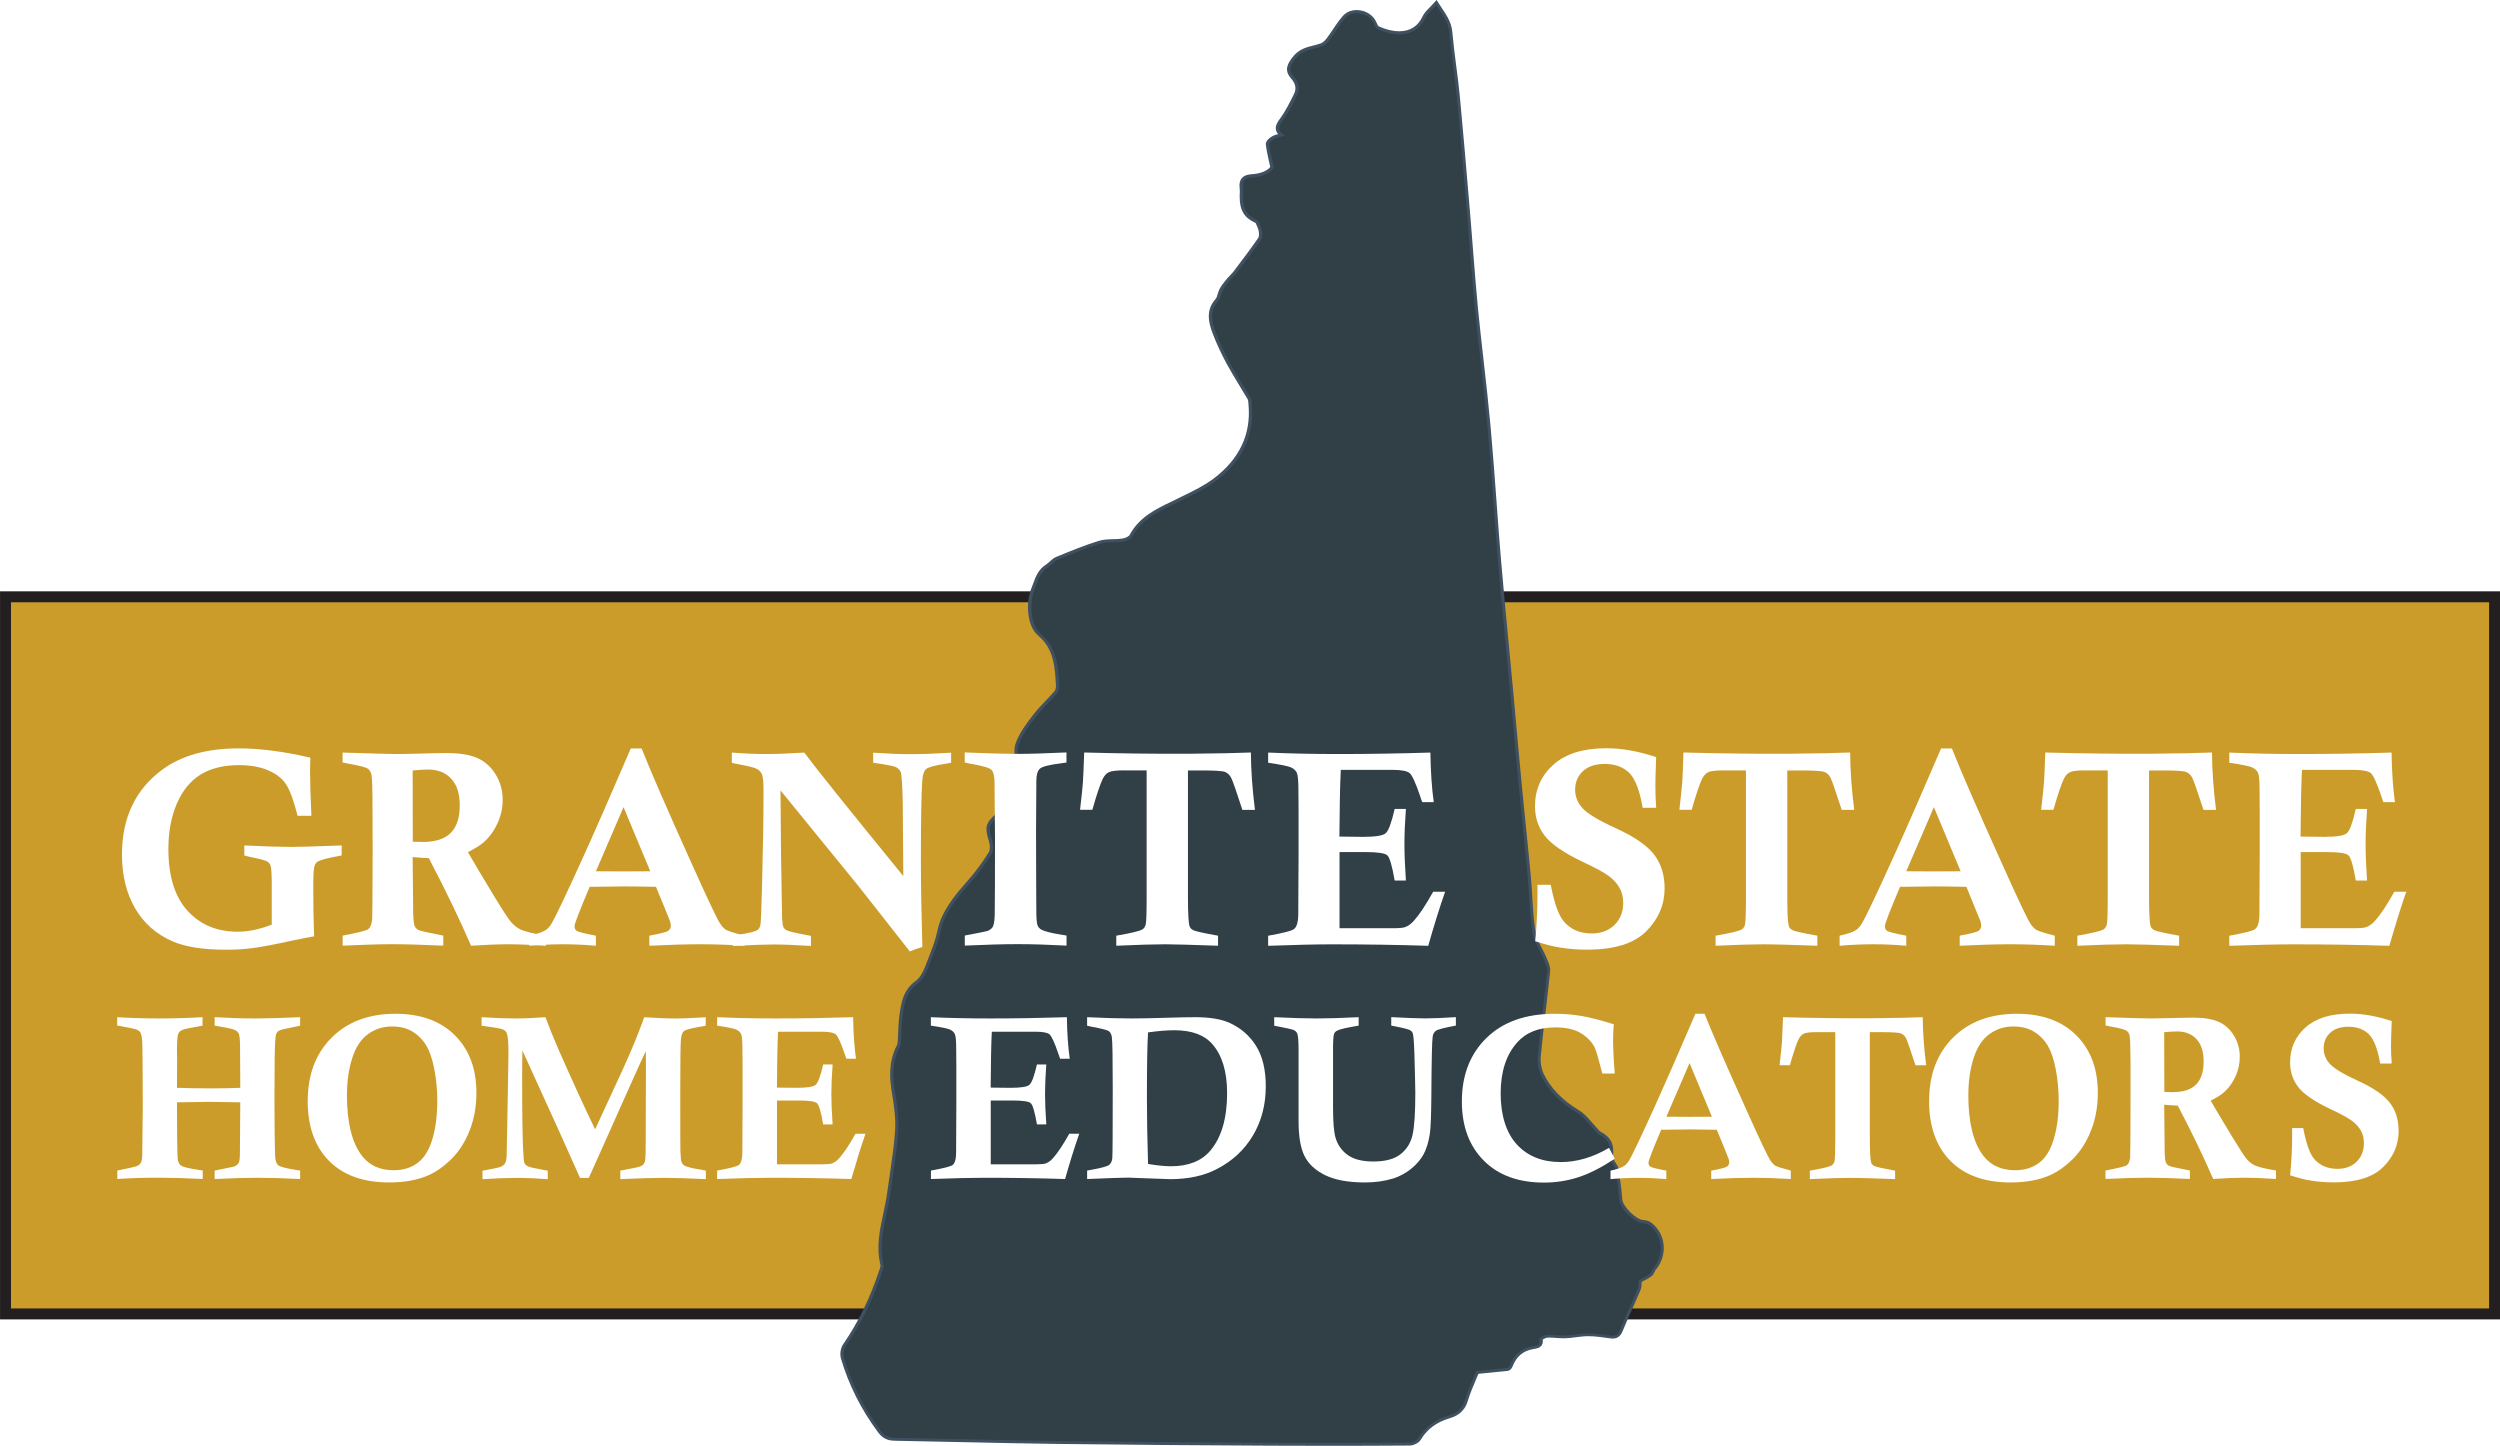 <?xml version="1.0" encoding="UTF-8"?> <svg xmlns="http://www.w3.org/2000/svg" xmlns:xlink="http://www.w3.org/1999/xlink" id="Layer_2" viewBox="0 0 358.24 207.19"><defs><style>.cls-1{fill:#cc9c2b;stroke:#231f20;stroke-miterlimit:10;stroke-width:1.57px;}.cls-2{fill:#313f47;}.cls-2,.cls-3,.cls-4{stroke-width:0px;}.cls-5{filter:url(#drop-shadow-1);}.cls-3{fill:#3f5061;}.cls-4{fill:#fff;}</style><filter id="drop-shadow-1" filterUnits="userSpaceOnUse"><feOffset dx="1.58" dy="1.58"></feOffset><feGaussianBlur result="blur" stdDeviation="1.13"></feGaussianBlur><feFlood flood-color="#231f20" flood-opacity=".75"></feFlood><feComposite in2="blur" operator="in"></feComposite><feComposite in="SourceGraphic"></feComposite></filter></defs><rect class="cls-1" x=".79" y="85.52" width="356.67" height="102.76"></rect><g id="_94LDZc"><path class="cls-2" d="M190.19,206.96c-2.73,0-5.47,0-8.2-.02-9.77-.05-20.16-.12-30.36-.25-4.6-.06-9.21-.16-13.81-.26-3.22-.07-6.44-.14-9.67-.2-.94-.02-1.58-.34-2.13-1.08-2.44-3.29-4.23-6.84-5.31-10.56-.16-.56-.04-1.36.28-1.82,2.2-3.19,3.91-6.71,5.24-10.75.1-.31.19-.58.15-.75-.62-2.54-.1-4.99.42-7.36.21-.97.42-1.97.56-2.96.12-.9.25-1.8.39-2.7.3-2.02.61-4.1.75-6.16.12-1.85-.17-3.8-.45-5.48-.34-2.03-.52-4.42.69-6.72.12-.22.13-.53.15-.83v-.2c.04-.39.05-.78.07-1.17.03-.69.05-1.4.15-2.09.25-1.78.5-3.57,2.22-4.81.78-.56,1.27-1.64,1.48-2.23.16-.44.33-.87.5-1.3.48-1.21.97-2.46,1.25-3.79.56-2.71,2.29-4.83,4.32-7.12,1.07-1.21,2.09-2.58,3.02-4.08.26-.41.22-1.2.06-1.73-.63-2.01-.52-2.43,1.03-3.81.52-.46,1.02-.98,1.5-1.48.35-.36.7-.73,1.07-1.08,1.23-1.18,1.11-2.47.53-4.17-.49-1.44-.6-2.58-.3-3.39.53-1.47,1.53-2.78,2.5-4.04.54-.71,1.17-1.36,1.78-2,.42-.44.84-.88,1.24-1.34.17-.2.29-.59.27-.92-.13-2.65-.26-5.4-2.62-7.37-1.61-1.34-1.63-4.77-.94-6.45.09-.23.18-.46.26-.69.37-1,.74-2.04,1.8-2.7.19-.12.36-.28.54-.44.26-.24.53-.48.86-.62l.26-.11c1.89-.78,3.84-1.58,5.82-2.18.64-.19,1.32-.21,1.99-.23.46-.01.93-.02,1.37-.09.44-.07,1.02-.33,1.18-.63,1.34-2.49,3.68-3.61,5.95-4.7l1.61-.79c1.51-.74,3.08-1.5,4.41-2.5,3.76-2.83,5.48-6.45,5.1-10.74l-.02-.23c-.01-.25-.03-.51-.13-.69-.4-.69-.82-1.37-1.23-2.06-.59-.97-1.2-1.97-1.75-2.98-.8-1.48-1.48-2.95-2.02-4.36-.55-1.46-1.03-3.15.39-4.71.17-.19.25-.48.34-.79.07-.24.14-.49.26-.71.25-.47.59-.89.92-1.29.18-.22.35-.4.53-.58.2-.21.4-.42.58-.65l.24-.32c1.09-1.44,2.21-2.93,3.26-4.43.14-.2.18-.62.1-1.13-.04-.28-.17-.56-.31-.89-.06-.13-.12-.27-.18-.42-1.6-.68-2.22-1.68-2.23-3.56,0-.14,0-.28,0-.42.01-.29.02-.57-.02-.84-.08-.56,0-.98.24-1.27.25-.31.67-.47,1.31-.5,1.3-.08,2.36-.53,2.85-1.2-.07-.34-.15-.67-.22-.97-.19-.85-.36-1.59-.44-2.34-.05-.47.75-.94.97-1.04.22-.1.45-.15.69-.21.12-.03.24-.06.36-.09-.33-.24-.51-.49-.57-.77-.11-.5.21-.98.57-1.47.81-1.1,1.45-2.41,2.01-3.55.41-.84.26-1.64-.46-2.45-.93-1.05-.49-1.82.23-2.78.79-1.06,1.83-1.32,2.84-1.58.38-.09.76-.19,1.13-.33.3-.11.62-.4.92-.79.31-.41.59-.83.88-1.26.43-.64.88-1.31,1.39-1.9.44-.5,1.09-.78,1.83-.78,1.14,0,2.22.67,2.63,1.63.08.19.25.59.43.68.73.33,1.84.73,3.03.73,1.66,0,2.85-.76,3.54-2.26.21-.46.58-.83.98-1.23.19-.19.39-.4.6-.63l.2-.23.16.25c.15.24.31.47.46.69.69,1.02,1.34,1.99,1.45,3.31.14,1.6.35,3.23.56,4.8.19,1.42.38,2.89.51,4.34.47,4.92.89,9.92,1.3,14.76l.26,3.07c.13,1.58.26,3.17.38,4.76.21,2.63.42,5.36.68,8.03.25,2.5.53,4.99.81,7.49.34,3.03.7,6.17.98,9.26.32,3.57.59,7.2.85,10.71.21,2.9.43,5.79.67,8.69.35,4.14.75,8.27,1.14,12.4.21,2.15.41,4.3.61,6.45.16,1.72.31,3.45.47,5.17.23,2.58.46,5.17.71,7.75.19,1.96.39,3.91.58,5.87.24,2.38.49,4.76.71,7.14.09,1.02.16,2.04.22,3.07.1,1.71.21,3.47.47,5.18.13.86.55,1.66.98,2.51.23.44.46.88.64,1.33l.1.24c.2.47.44,1.01.38,1.51-.19,1.86-.41,3.72-.62,5.58-.26,2.22-.52,4.44-.73,6.67-.08.87.08,1.83.43,2.56,1.02,2.12,2.71,3.87,5.18,5.37.71.43,1.27,1.08,1.81,1.71.25.29.49.57.75.83.05.06.11.12.16.18.11.12.21.24.32.3,1.45.77,1.91,1.72,1.67,3.41-.02.16.11.4.22.61.04.08.09.16.13.24.05.1.12.2.18.3.13.19.27.38.3.62.21,1.46.42,2.88.52,4.33.09,1.21,2.11,3.19,3.27,3.22.36,0,.77.16,1.05.38.92.74,1.49,1.79,1.61,2.96.12,1.22-.26,2.44-1.08,3.42-.07.09-.13.21-.19.34-.1.2-.2.42-.39.56-.35.26-.74.46-1.12.65-.12.06-.24.12-.36.18,0,.05,0,.1,0,.16,0,.32-.02.75-.18,1.14-.37.89-.76,1.77-1.16,2.64-.46,1.02-.93,2.07-1.35,3.12-.28.7-.64.98-1.24.98-.11,0-.22,0-.35-.03-1.08-.16-2.14-.31-3.17-.31-.61,0-1.22.08-1.81.15-.5.06-1,.12-1.5.14-.09,0-.17,0-.26,0-.33,0-.67-.02-1.01-.05-.33-.02-.65-.05-.97-.05-.11,0-.23,0-.34.01-.26.02-.71.26-.88.39.08.33.05.58-.07.78-.21.33-.62.39-.98.45l-.16.03c-1.49.26-2.49,1.11-3.06,2.61-.07.18-.27.47-.51.5-1.07.12-2.14.22-3.37.34l-.96.09c-.11.28-.24.58-.38.9-.41.96-.87,2.05-1.22,3.18-.36,1.18-1.11,1.88-2.43,2.28-1.93.58-3.32,1.61-4.24,3.15-.24.4-.91.76-1.42.76-3.93.02-7.87.04-11.8.04Z"></path><path class="cls-3" d="M205.8.75c.86,1.34,1.74,2.36,1.88,3.9.27,3.05.78,6.09,1.07,9.14.57,5.94,1.06,11.88,1.56,17.83.36,4.26.64,8.53,1.06,12.79.55,5.59,1.28,11.16,1.78,16.75.59,6.46.97,12.93,1.52,19.4.53,6.29,1.17,12.56,1.75,18.85.4,4.3.77,8.61,1.18,12.92.42,4.34.89,8.67,1.29,13.01.25,2.75.28,5.54.7,8.26.21,1.35,1.1,2.59,1.64,3.9.22.53.52,1.11.47,1.64-.42,4.09-.96,8.16-1.35,12.25-.08.88.07,1.89.45,2.68,1.14,2.38,3,4.09,5.27,5.47.98.6,1.68,1.66,2.51,2.51.17.18.32.41.54.52,1.37.73,1.78,1.61,1.55,3.18-.04.3.21.66.37.98.14.29.42.55.47.85.21,1.43.41,2.87.52,4.31.09,1.3,2.2,3.4,3.49,3.43.31,0,.67.14.91.33,1.86,1.5,2.06,4.17.49,6.06-.22.26-.29.67-.54.86-.47.35-1.03.58-1.56.87-.03.3.02.88-.18,1.36-.8,1.94-1.73,3.82-2.51,5.77-.24.6-.52.84-1.03.84-.1,0-.2,0-.32-.03-1.06-.15-2.14-.31-3.2-.31h-.02c-1.1,0-2.19.25-3.3.29-.08,0-.17,0-.25,0-.66,0-1.32-.1-1.98-.1-.12,0-.24,0-.36.01-.4.03-1.14.47-1.12.55.29.99-.42,1-1,1.1-1.62.28-2.65,1.24-3.23,2.75-.05.14-.21.34-.33.35-1.38.16-2.75.28-4.46.44-.45,1.12-1.17,2.64-1.65,4.23-.37,1.23-1.18,1.8-2.28,2.13-1.85.55-3.35,1.54-4.37,3.25-.21.35-.81.65-1.23.65-3.93.02-7.86.04-11.78.04-2.74,0-5.48,0-8.22-.02-10.12-.06-20.24-.12-30.35-.25-7.83-.1-15.65-.32-23.48-.46-.86-.01-1.43-.29-1.95-.99-2.37-3.19-4.17-6.67-5.28-10.49-.14-.49-.04-1.22.25-1.63,2.3-3.34,4.01-6.97,5.27-10.81.09-.28.22-.61.15-.88-.86-3.53.53-6.84.98-10.24.39-2.96.93-5.91,1.13-8.88.12-1.83-.15-3.71-.45-5.53-.38-2.28-.45-4.46.67-6.57.17-.32.16-.74.19-1.12.08-1.08.05-2.17.2-3.24.24-1.74.47-3.46,2.13-4.66.72-.52,1.25-1.47,1.56-2.34.62-1.69,1.38-3.3,1.76-5.13.56-2.73,2.41-4.92,4.27-7.02,1.13-1.27,2.14-2.67,3.05-4.11.3-.48.26-1.33.08-1.92-.6-1.9-.53-2.25.96-3.58.9-.81,1.7-1.72,2.57-2.56,1.38-1.33,1.15-2.78.59-4.41-.35-1.02-.64-2.31-.31-3.24.52-1.44,1.52-2.74,2.47-3.99.9-1.18,2.03-2.19,3-3.32.23-.26.34-.72.33-1.08-.14-2.78-.32-5.54-2.7-7.53-1.51-1.26-1.54-4.57-.88-6.2.49-1.21.75-2.52,1.98-3.29.49-.3.86-.84,1.37-1.05,2-.82,4-1.66,6.06-2.29,1.04-.32,2.23-.14,3.33-.31.49-.08,1.14-.36,1.34-.75,1.47-2.73,4.16-3.76,6.71-5.02,1.78-.88,3.63-1.71,5.2-2.89,3.59-2.7,5.6-6.28,5.19-10.94-.03-.34-.02-.73-.17-1-.98-1.69-2.05-3.32-2.98-5.04-.76-1.4-1.44-2.85-2.01-4.34-.57-1.5-.96-3.05.34-4.48.35-.39.37-1.05.63-1.55.24-.46.58-.87.92-1.28.34-.42.76-.79,1.09-1.22,1.19-1.57,2.38-3.14,3.5-4.76.22-.32.2-.87.14-1.29-.07-.46-.32-.89-.54-1.44-1.55-.63-2.17-1.56-2.18-3.39,0-.43.05-.87,0-1.3-.15-1.05.29-1.45,1.34-1.51,1.32-.08,2.53-.53,3.07-1.38-.28-1.34-.57-2.35-.67-3.38-.03-.25.5-.65.84-.81.42-.19.93-.21,1.46-.45-1.25-.69-.97-1.29-.33-2.16.81-1.1,1.43-2.35,2.03-3.59.47-.97.24-1.87-.49-2.7-.82-.93-.45-1.58.24-2.5,1.04-1.39,2.54-1.32,3.87-1.83.4-.15.76-.52,1.02-.87.78-1.03,1.42-2.18,2.26-3.15.42-.48,1.03-.7,1.66-.7.99,0,2.03.55,2.42,1.49.12.29.29.68.55.79.94.43,2.05.75,3.13.75,1.49,0,2.92-.61,3.74-2.39.29-.63.92-1.1,1.54-1.8M205.85,0l-.4.45c-.2.23-.4.43-.59.62-.41.41-.79.8-1.02,1.29-.65,1.41-1.78,2.12-3.34,2.12-.9,0-1.94-.25-2.94-.71-.07-.04-.18-.23-.32-.56-.44-1.06-1.58-1.77-2.83-1.77-.8,0-1.51.3-2,.86-.53.61-.98,1.28-1.42,1.93-.28.42-.57.85-.87,1.25-.27.36-.57.62-.82.72-.35.13-.72.23-1.1.32-1,.25-2.12.54-2.97,1.66-.6.8-1.35,1.8-.22,3.07.65.73.79,1.45.42,2.2-.56,1.14-1.19,2.43-1.99,3.52-.39.53-.73,1.06-.6,1.65.05.22.15.42.32.6-.22.05-.45.11-.67.21-.01,0-1.17.56-1.1,1.27.08.77.25,1.51.44,2.37.06.27.13.56.19.86-.47.58-1.43.96-2.62,1.03-.45.03-1.09.12-1.47.59-.28.34-.37.81-.29,1.44.03.25.03.52.01.8,0,.14-.01.29-.01.43,0,1.92.67,3.02,2.28,3.73.05.12.1.23.15.33.14.31.26.58.3.83.08.53.02.85-.06.97-1.05,1.52-2.19,3.03-3.3,4.49l-.19.26c-.16.22-.36.42-.56.63-.18.19-.36.37-.52.57-.36.44-.71.87-.97,1.35-.13.24-.2.5-.28.75-.08.28-.16.55-.29.7-1.43,1.58-1.05,3.31-.43,4.95.54,1.43,1.23,2.91,2.03,4.39.55,1.02,1.17,2.02,1.76,3,.42.68.83,1.36,1.23,2.05.07.13.09.36.1.59,0,.08,0,.16.02.23.37,4.21-1.32,7.76-5.01,10.54-1.32.99-2.87,1.75-4.37,2.48l-.75.37c-.29.14-.57.28-.86.42-2.3,1.1-4.67,2.24-6.05,4.8-.11.21-.59.45-1.02.52-.43.07-.87.08-1.34.09-.68.02-1.38.03-2.05.24-2,.61-3.96,1.42-5.86,2.2l-.25.1c-.37.15-.65.41-.93.66-.17.16-.34.31-.51.42-1.12.7-1.52,1.78-1.89,2.81-.08.23-.17.46-.26.69-.73,1.78-.7,5.29,1.01,6.71,2.28,1.91,2.41,4.6,2.54,7.21.01.27-.08.6-.22.76-.39.45-.82.9-1.23,1.33-.61.64-1.24,1.29-1.79,2.01-.98,1.28-1.99,2.6-2.53,4.11-.31.86-.21,2.05.3,3.54.57,1.66.67,2.83-.47,3.93-.37.35-.72.72-1.07,1.08-.48.5-.97,1.01-1.49,1.47-1.6,1.43-1.75,1.96-1.09,4.05.17.55.16,1.24-.03,1.54-.93,1.48-1.94,2.85-3,4.05-2.05,2.32-3.8,4.47-4.37,7.23-.27,1.32-.76,2.56-1.23,3.76-.17.43-.34.87-.5,1.3-.36.96-.87,1.74-1.41,2.13-1.79,1.29-2.05,3.13-2.3,4.91v.05c-.11.71-.13,1.42-.16,2.11-.01.39-.03.77-.06,1.16v.21c-.03.28-.04.56-.13.74-1.25,2.36-1.06,4.79-.72,6.86.29,1.75.57,3.61.45,5.43-.14,2.05-.45,4.13-.74,6.14-.13.9-.27,1.8-.39,2.7-.13.98-.35,1.98-.55,2.95-.52,2.39-1.05,4.86-.41,7.46.03.11-.06.36-.12.55l-.03.08c-1.32,4.03-3.02,7.52-5.21,10.7-.36.52-.49,1.38-.31,2.01,1.09,3.75,2.89,7.33,5.35,10.63.6.8,1.29,1.15,2.31,1.17,3.21.06,6.42.13,9.63.2,4.54.1,9.23.2,13.85.26,10.2.13,20.59.2,30.36.25,2.74.02,5.48.02,8.22.02,3.93,0,7.86-.01,11.79-.04.53,0,1.3-.35,1.61-.87.89-1.49,2.23-2.48,4.11-3.04.87-.26,2.08-.79,2.58-2.43.34-1.12.8-2.2,1.21-3.16.12-.27.23-.54.33-.78l.82-.08c1.23-.12,2.31-.22,3.38-.34.38-.04.62-.44.7-.64.54-1.41,1.49-2.22,2.89-2.47l.15-.03c.39-.06.88-.14,1.14-.55.14-.22.18-.48.13-.8.19-.11.5-.26.64-.27.11,0,.22-.01.33-.01.31,0,.62.02.96.05.33.02.68.05,1.02.05.09,0,.18,0,.27,0,.51-.02,1.03-.08,1.52-.15.61-.07,1.18-.15,1.75-.15,1.03,0,2.08.15,3.09.3h.07c.14.03.26.04.38.04.89,0,1.24-.6,1.45-1.12.42-1.04.89-2.09,1.34-3.1.39-.87.79-1.76,1.17-2.66.18-.42.19-.88.2-1.22,0-.01,0-.02,0-.03.08-.04.16-.08.24-.12.39-.2.79-.4,1.15-.67.24-.17.35-.42.46-.64.05-.12.11-.23.16-.29.86-1.03,1.26-2.31,1.13-3.59-.12-1.22-.72-2.33-1.69-3.11-.32-.26-.77-.42-1.19-.43-1.03-.02-2.98-1.94-3.05-3.01-.11-1.45-.31-2.88-.52-4.34-.04-.29-.2-.51-.34-.71-.06-.09-.12-.17-.17-.26-.04-.08-.09-.17-.13-.26-.07-.13-.21-.38-.19-.47.26-1.77-.26-2.83-1.79-3.64-.07-.04-.17-.15-.26-.25-.06-.06-.11-.13-.17-.19-.25-.26-.5-.54-.74-.82-.55-.65-1.13-1.32-1.86-1.76-2.43-1.47-4.1-3.2-5.1-5.28-.33-.69-.49-1.63-.41-2.45.21-2.22.48-4.47.73-6.65.21-1.83.43-3.73.62-5.59.06-.57-.19-1.13-.4-1.63l-.1-.23c-.19-.46-.42-.91-.65-1.35-.43-.84-.84-1.63-.96-2.45-.26-1.7-.37-3.46-.47-5.16-.06-1.01-.12-2.05-.22-3.07-.22-2.39-.46-4.78-.71-7.17-.2-1.95-.4-3.9-.58-5.84-.25-2.57-.48-5.13-.71-7.7-.16-1.74-.31-3.48-.47-5.21-.2-2.12-.4-4.24-.6-6.36-.39-4.09-.79-8.32-1.15-12.48-.25-2.9-.46-5.84-.67-8.7-.26-3.51-.53-7.14-.85-10.7-.28-3.1-.63-6.24-.98-9.28-.28-2.45-.56-4.98-.81-7.48-.26-2.66-.47-5.38-.68-8-.12-1.59-.25-3.19-.38-4.78l-.25-2.97c-.41-4.87-.84-9.91-1.31-14.86-.14-1.46-.33-2.93-.52-4.35-.2-1.57-.41-3.19-.55-4.79-.12-1.38-.79-2.37-1.49-3.42-.15-.22-.3-.45-.45-.68l-.32-.5h0Z"></path></g><g class="cls-5"><path class="cls-4" d="M47.38,119.56v1.44c-1.77.32-2.89.6-3.37.84-.23.12-.41.34-.52.66-.12.32-.18,1.32-.18,3,0,2.68.04,5.04.12,7.09-.88.16-1.84.34-2.88.56-2.74.6-4.71.97-5.92,1.13-1.21.16-2.5.23-3.88.23-3.21,0-5.76-.4-7.63-1.21-2.34-1.03-4.12-2.61-5.36-4.76-1.24-2.15-1.86-4.7-1.86-7.67,0-5.27,1.93-9.33,5.79-12.17,2.76-2.03,6.41-3.04,10.94-3.04,3.03,0,6.45.44,10.26,1.33-.02.77-.04,1.38-.04,1.85,0,1.52.06,3.68.19,6.48h-1.98c-.54-2.16-1.09-3.66-1.64-4.5-.55-.84-1.4-1.51-2.55-2.01-1.16-.5-2.57-.75-4.23-.75-2.18,0-4.01.45-5.47,1.35-1.46.9-2.6,2.29-3.41,4.17-.81,1.88-1.21,4.04-1.21,6.49,0,3.9.91,6.85,2.74,8.86s4.23,3,7.21,3c1.5,0,3.12-.34,4.86-1.01v-6c0-1.31-.06-2.16-.19-2.53-.09-.23-.27-.42-.53-.56-.27-.14-1.09-.36-2.49-.64-.15-.04-.39-.1-.72-.18v-1.44c2.97.14,5.2.21,6.7.21,1.1,0,3.51-.07,7.24-.21Z"></path><path class="cls-4" d="M47.51,107.7v-1.44c4.37.14,6.94.21,7.73.21.84,0,2.05-.02,3.64-.07,1.59-.05,2.76-.07,3.51-.07,1.92,0,3.42.25,4.49.74,1.07.49,1.93,1.28,2.59,2.36.65,1.08.98,2.28.98,3.61,0,1.13-.23,2.22-.7,3.27-.47,1.05-1.08,1.94-1.86,2.66-.5.48-1.31,1-2.42,1.56.88,1.52,2.16,3.68,3.85,6.46,1.24,2.04,2.04,3.26,2.43,3.67s.79.72,1.23.94c.67.31,1.89.61,3.67.9v1.44c-2.19-.14-3.98-.21-5.35-.21-1.46,0-3.25.07-5.38.21-1.57-3.65-3.59-7.84-6.05-12.55-.74-.03-1.51-.08-2.32-.16l.08,8.12c.03,1,.11,1.62.25,1.86.14.24.34.41.6.52.18.09,1.33.34,3.46.76v1.44c-3.01-.14-5.43-.21-7.25-.21s-4.19.07-7.17.21v-1.44c2.18-.4,3.41-.72,3.69-.94s.45-.66.53-1.31c.04-.35.07-3.69.08-10.01l-.02-5.81c0-2.73-.05-4.38-.14-4.94-.08-.4-.25-.71-.53-.91-.28-.2-1.19-.44-2.74-.71l-.87-.18ZM57.56,119.03c.65.03,1.13.04,1.44.04,1.81,0,3.15-.43,4.01-1.3.86-.86,1.29-2.18,1.29-3.95,0-1.67-.41-2.94-1.22-3.81-.81-.88-1.92-1.32-3.32-1.32-.57,0-1.31.05-2.21.14l.02,10.2Z"></path><path class="cls-4" d="M91.47,133.94v-1.44c1.56-.29,2.46-.52,2.71-.7.24-.18.37-.43.37-.74,0-.18-.04-.39-.12-.63-.2-.55-.88-2.19-2.01-4.93-1.82-.04-3.33-.06-4.54-.06-.99,0-2.64.02-4.96.06-1.45,3.42-2.17,5.29-2.17,5.62s.1.54.31.69c.21.15,1.12.38,2.75.69v1.44c-1.63-.14-3.18-.21-4.66-.21-1.6,0-3.23.07-4.88.21v-1.44c1.16-.25,1.96-.53,2.4-.84.3-.21.57-.52.81-.94.5-.82,2.01-3.99,4.52-9.52,1.59-3.5,3.86-8.67,6.81-15.53h1.55c1.2,3.06,3.68,8.76,7.45,17.11,2.09,4.64,3.34,7.28,3.76,7.92.28.44.57.76.85.94.28.18,1.18.47,2.69.86v1.44c-2.28-.14-4.41-.21-6.37-.21s-4.36.07-7.26.21ZM87.77,114.08l-3.96,9.19,3.84.02c.92,0,2.24,0,3.95-.02l-3.83-9.19Z"></path><path class="cls-4" d="M103.29,107.7v-1.44c1.77.14,3.42.21,4.95.21s3.35-.07,5.43-.21c1.57,2.13,6.3,8.03,14.19,17.7l-.08-10.61c-.06-2.59-.16-4.03-.3-4.32-.14-.29-.36-.52-.67-.68-.31-.16-1.4-.37-3.27-.63v-1.44c2.08.14,3.89.21,5.44.21s3.41-.07,5.73-.21v1.44c-.4.08-.7.13-.89.16-1.52.23-2.43.49-2.73.77-.29.28-.47.85-.52,1.73-.13,1.82-.19,5.57-.19,11.24,0,3.64.07,7.8.21,12.49-.61.18-1.21.4-1.8.64l-7.34-9.34-11.19-13.73.08,9.28.15,9.03c.04.68.1,1.1.19,1.28s.22.32.39.42c.28.17,1.2.4,2.75.68.18.03.45.08.81.16v1.44c-2.22-.14-4.01-.21-5.35-.21-1.15,0-3.1.07-5.86.21v-1.44c.4-.08.7-.14.91-.18,1.48-.23,2.37-.46,2.65-.68.18-.14.31-.35.39-.61.08-.27.16-2.2.25-5.8.14-5.22.21-9.69.21-13.42,0-1.25-.07-2.05-.2-2.4-.14-.35-.38-.62-.72-.82-.35-.2-1.23-.42-2.65-.68-.22-.04-.54-.1-.97-.2Z"></path><path class="cls-4" d="M151.24,106.25v1.44l-.72.1c-1.72.21-2.75.47-3.09.78-.34.31-.51.92-.51,1.81v.7l-.04,6.54.02,7.47.02,3.8c0,1.12.06,1.82.17,2.11.11.29.3.5.57.64.47.25,1.42.49,2.87.72.16.03.39.06.72.12v1.44c-2.64-.14-4.97-.21-6.99-.21s-4.44.07-7.59.21v-1.44c2.01-.38,3.1-.6,3.3-.68.29-.12.52-.29.68-.51.19-.3.29-.91.31-1.83.03-2.16.04-5.83.04-11.02l-.06-7.1v-.59c0-1.04-.15-1.71-.44-2.01-.3-.3-1.3-.59-3-.88-.19-.04-.47-.1-.84-.18v-1.44c3.32.14,5.81.21,7.46.21,1.77,0,4.15-.07,7.13-.21Z"></path><path class="cls-4" d="M178.25,114.47h-1.8c-.89-2.74-1.43-4.3-1.64-4.66s-.48-.62-.84-.77c-.36-.15-1.51-.22-3.44-.22h-1.88v18.22c0,2.26.08,3.63.23,4.1.08.25.27.45.57.59s1.47.41,3.51.77v1.44c-3.93-.14-6.46-.21-7.59-.21-1.52,0-3.85.07-6.99.21v-1.44c2.07-.36,3.29-.65,3.68-.86.26-.14.43-.38.53-.71.1-.33.14-1.69.14-4.09v-18.03h-3.25c-1.1,0-1.82.09-2.18.27-.36.18-.65.51-.88.99-.35.73-.84,2.19-1.47,4.39h-1.76c.22-1.91.36-3.23.41-3.96.05-.73.11-2.15.18-4.25,5.11.14,10.11.2,14.98.18,4.13-.04,7.1-.1,8.91-.18.01,2.51.21,5.25.58,8.21Z"></path><path class="cls-4" d="M180.14,107.7v-1.44c3.11.14,6.5.21,10.15.21,4.24,0,8.6-.07,13.1-.21.04,2.72.2,5.09.48,7.1h-1.65c-.16-.41-.27-.73-.33-.95-.63-1.85-1.13-2.93-1.49-3.22s-1.18-.45-2.44-.45h-7.41c-.11,2.19-.17,5.38-.2,9.56l3.38.04c1.76,0,2.85-.17,3.25-.52.41-.34.84-1.51,1.29-3.48h1.61c-.14,1.91-.21,3.6-.21,5.05s.07,3.13.21,5.21h-1.61c-.36-2.1-.71-3.3-1.05-3.61-.34-.31-1.35-.47-3.05-.47h-3.8v10.91h7.7c.85,0,1.42-.05,1.71-.16.45-.17.86-.47,1.24-.9.79-.88,1.71-2.27,2.77-4.17h1.71c-.75,2.14-1.56,4.73-2.42,7.75-4.4-.14-9-.21-13.8-.21-2.18,0-5.23.07-9.14.21v-1.44c2.14-.39,3.37-.7,3.68-.94.43-.3.64-1.05.64-2.26v-.66l.04-7.73v-6.24l-.02-2.89c0-1.39-.07-2.26-.21-2.59-.14-.34-.42-.6-.82-.8-.41-.19-1.51-.42-3.3-.68Z"></path><path class="cls-4" d="M235.74,114.17h-1.93c-.43-2.49-1.07-4.16-1.94-5.01-.87-.85-2.04-1.27-3.52-1.27-1.33,0-2.37.35-3.11,1.04-.74.69-1.11,1.58-1.11,2.66,0,.96.34,1.83,1.03,2.61.68.79,2.31,1.77,4.88,2.94,2.57,1.17,4.36,2.41,5.38,3.7,1.02,1.31,1.53,2.94,1.53,4.87,0,2.34-.87,4.39-2.62,6.15-1.75,1.76-4.57,2.64-8.47,2.64-1.4,0-2.71-.1-3.95-.31-.94-.14-2.11-.44-3.5-.9.22-2.29.33-4.55.33-6.77v-1.31h1.9c.49,2.59,1.1,4.32,1.82,5.19.97,1.18,2.31,1.78,4.03,1.78,1.37,0,2.46-.41,3.29-1.23s1.24-1.87,1.24-3.14c0-.81-.17-1.52-.52-2.15-.34-.62-.85-1.19-1.53-1.7-.68-.51-1.91-1.18-3.69-2.01-2.74-1.3-4.57-2.56-5.5-3.77-.93-1.2-1.4-2.61-1.4-4.23,0-2.39.88-4.38,2.63-5.95,1.75-1.57,4.28-2.36,7.59-2.36,2.19,0,4.58.42,7.14,1.27-.08,2.04-.11,3.46-.11,4.25,0,.92.04,1.92.11,2.99Z"></path><path class="cls-4" d="M264.13,114.47h-1.8c-.89-2.74-1.43-4.3-1.63-4.66-.2-.36-.48-.62-.84-.77s-1.51-.22-3.45-.22h-1.88v18.22c0,2.26.08,3.63.23,4.1.08.25.27.45.57.59.3.15,1.47.41,3.51.77v1.44c-3.94-.14-6.47-.21-7.59-.21-1.52,0-3.85.07-6.99.21v-1.44c2.07-.36,3.29-.65,3.68-.86.26-.14.44-.38.53-.71.09-.33.14-1.69.14-4.09v-18.03h-3.25c-1.1,0-1.83.09-2.18.27s-.65.51-.88.99c-.35.73-.84,2.19-1.47,4.39h-1.76c.22-1.91.35-3.23.41-3.96.05-.73.11-2.15.17-4.25,5.11.14,10.11.2,14.99.18,4.13-.04,7.1-.1,8.9-.18.01,2.51.21,5.25.58,8.21Z"></path><path class="cls-4" d="M279.24,133.94v-1.44c1.56-.29,2.46-.52,2.71-.7.24-.18.37-.43.37-.74,0-.18-.04-.39-.11-.63-.21-.55-.88-2.19-2.01-4.93-1.82-.04-3.33-.06-4.54-.06-.99,0-2.65.02-4.97.06-1.45,3.42-2.17,5.29-2.17,5.62s.1.54.31.69c.21.15,1.12.38,2.75.69v1.44c-1.63-.14-3.18-.21-4.67-.21-1.6,0-3.23.07-4.88.21v-1.44c1.16-.25,1.96-.53,2.4-.84.29-.21.57-.52.81-.94.5-.82,2.01-3.99,4.52-9.52,1.59-3.5,3.86-8.67,6.81-15.53h1.55c1.2,3.06,3.68,8.76,7.45,17.11,2.09,4.64,3.34,7.28,3.75,7.92.29.44.57.76.85.94.28.18,1.18.47,2.69.86v1.44c-2.28-.14-4.41-.21-6.37-.21s-4.36.07-7.26.21ZM275.54,114.08l-3.96,9.19,3.84.02c.92,0,2.23,0,3.95-.02l-3.83-9.19Z"></path><path class="cls-4" d="M315.97,114.47h-1.8c-.89-2.74-1.43-4.3-1.64-4.66s-.48-.62-.84-.77c-.36-.15-1.51-.22-3.44-.22h-1.88v18.22c0,2.26.08,3.63.23,4.1.08.25.27.45.57.59s1.47.41,3.51.77v1.44c-3.93-.14-6.46-.21-7.59-.21-1.52,0-3.85.07-6.99.21v-1.44c2.07-.36,3.29-.65,3.68-.86.26-.14.43-.38.53-.71.1-.33.14-1.69.14-4.09v-18.03h-3.25c-1.1,0-1.82.09-2.18.27-.36.18-.65.51-.88.99-.35.73-.84,2.19-1.47,4.39h-1.76c.22-1.91.36-3.23.41-3.96.05-.73.11-2.15.18-4.25,5.11.14,10.11.2,14.98.18,4.13-.04,7.1-.1,8.91-.18.01,2.51.21,5.25.58,8.21Z"></path><path class="cls-4" d="M317.87,107.7v-1.44c3.11.14,6.5.21,10.15.21,4.24,0,8.6-.07,13.1-.21.04,2.72.2,5.09.48,7.1h-1.65c-.16-.41-.27-.73-.33-.95-.63-1.85-1.13-2.93-1.49-3.22s-1.18-.45-2.44-.45h-7.41c-.11,2.19-.17,5.38-.2,9.56l3.38.04c1.76,0,2.85-.17,3.25-.52.41-.34.84-1.51,1.29-3.48h1.61c-.14,1.91-.21,3.6-.21,5.05s.07,3.13.21,5.21h-1.61c-.36-2.1-.71-3.3-1.05-3.61-.34-.31-1.35-.47-3.05-.47h-3.8v10.91h7.7c.85,0,1.42-.05,1.71-.16.45-.17.86-.47,1.24-.9.79-.88,1.71-2.27,2.77-4.17h1.71c-.75,2.14-1.56,4.73-2.42,7.75-4.4-.14-9-.21-13.8-.21-2.18,0-5.23.07-9.14.21v-1.44c2.14-.39,3.37-.7,3.68-.94.43-.3.64-1.05.64-2.26v-.66l.04-7.73v-6.24l-.02-2.89c0-1.39-.07-2.26-.21-2.59-.14-.34-.42-.6-.82-.8-.41-.19-1.51-.42-3.3-.68Z"></path><path class="cls-4" d="M15.21,145.39v-1.21c1.96.12,3.95.18,5.97.18s4.19-.06,6.26-.18v1.21c-1.64.28-2.61.49-2.89.61-.29.13-.49.32-.6.58-.11.26-.17,1.06-.17,2.39l.02,1.13-.02,4.2c1.54.05,3.18.08,4.93.08,1.58,0,2.96-.03,4.14-.08l-.03-5.8c0-1.03-.06-1.68-.18-1.95-.12-.26-.34-.46-.68-.59-.26-.11-1.19-.3-2.78-.57v-1.21c2.09.12,4.01.18,5.77.18,1.65,0,3.81-.06,6.48-.18v1.21l-2.6.56c-.28.08-.48.17-.6.28-.11.11-.2.25-.25.41-.11.36-.17,1.49-.2,3.38-.02,3.01-.03,4.97-.03,5.88,0,3.73.03,6.47.1,8.24.02.59.16,1,.41,1.23s1.1.47,2.54.69l.63.1v1.21c-2.28-.12-4.32-.18-6.11-.18s-3.81.06-6.14.18v-1.21l2.73-.56c.32-.11.55-.28.69-.5.14-.22.2-.73.2-1.51l.05-7.21-4.46-.07c-.2,0-1.74.02-4.61.07,0,4.46.04,7.12.1,7.99.03.47.17.81.42,1.03.24.22,1.07.43,2.47.64.15.02.38.06.7.11v1.21c-2.4-.12-4.56-.18-6.46-.18s-3.89.06-5.78.18v-1.21c1.49-.29,2.39-.5,2.71-.6.32-.11.54-.28.67-.52.14-.23.2-.75.2-1.54l.07-6.38c0-3.32-.02-6.16-.05-8.52-.01-1.15-.1-1.88-.27-2.17-.1-.19-.27-.33-.51-.44-.24-.11-1.18-.31-2.81-.6Z"></path><path class="cls-4" d="M42.52,156.15c0-3.74,1.14-6.75,3.41-9.03,2.28-2.28,5.33-3.43,9.16-3.43,3.61,0,6.45,1.03,8.51,3.08,2.06,2.06,3.09,4.8,3.09,8.25,0,2.19-.41,4.18-1.22,5.98-.64,1.43-1.46,2.63-2.47,3.61-1.01.98-2.05,1.71-3.11,2.19-1.58.71-3.48,1.06-5.71,1.06-3.7,0-6.57-1.03-8.61-3.09-2.04-2.06-3.06-4.94-3.06-8.63ZM48.13,155.27c0,3.97.71,6.88,2.14,8.75,1.06,1.39,2.58,2.09,4.56,2.09,1.36,0,2.51-.35,3.45-1.06.94-.71,1.64-1.85,2.1-3.41.47-1.56.7-3.38.7-5.45,0-1.58-.14-3.09-.42-4.55-.28-1.45-.67-2.58-1.15-3.4-.49-.82-1.14-1.48-1.95-1.98-.82-.5-1.81-.75-2.96-.75-1.29,0-2.44.36-3.44,1.09-1.01.73-1.76,1.86-2.26,3.42-.5,1.55-.76,3.3-.76,5.26Z"></path><path class="cls-4" d="M67.43,145.39v-1.21c1.94.12,3.53.18,4.79.18,1.34,0,2.8-.06,4.36-.18.45,1.24,1.05,2.71,1.78,4.41,2.01,4.58,3.79,8.46,5.34,11.66l4.1-8.89c.65-1.45,1.17-2.64,1.55-3.57.38-.93.85-2.13,1.39-3.6,2.05.12,3.54.18,4.47.18.8,0,2.25-.06,4.34-.18v1.21c-.32.07-.56.11-.73.13-1.39.24-2.19.46-2.41.65s-.36.6-.42,1.22c-.06.62-.09,3.09-.09,7.41,0,5.49,0,8.36.02,8.6.03.86.09,1.39.19,1.59.09.2.21.34.35.42.38.22,1.17.42,2.37.6l.73.15v1.21c-2.61-.12-4.61-.18-5.98-.18s-3.5.06-6.27.18v-1.21c1.71-.32,2.67-.52,2.88-.61.21-.09.37-.21.48-.37.11-.15.18-.36.22-.62.04-.26.06-1.38.06-3.35.02-4.28.03-7.63.03-10.04,0-.23,0-.94-.02-2.14-.6,1.24-2.77,6.08-6.53,14.52l-1.64,3.65h-1.25c-1.22-2.78-3.98-8.87-8.27-18.28-.02,1.43-.03,2.64-.03,3.63,0,5.44.05,9.03.15,10.79.05,1,.11,1.56.16,1.68.08.21.24.38.49.51.25.13.98.3,2.21.51.15.03.37.08.66.13v1.21c-1.54-.12-3.02-.18-4.44-.18s-3.08.06-4.91.18v-1.21c1.4-.25,2.26-.43,2.56-.54.3-.11.53-.29.68-.54.15-.25.23-.72.23-1.41l.19-10.4c.04-1.82.06-3.17.06-4.05,0-1.36-.07-2.26-.21-2.68-.09-.26-.25-.46-.5-.59-.24-.13-1.03-.28-2.37-.46-.17-.02-.43-.06-.77-.11Z"></path><path class="cls-4" d="M101.18,145.39v-1.21c2.61.12,5.44.18,8.51.18,3.55,0,7.21-.06,10.98-.18.03,2.28.17,4.27.41,5.95h-1.38c-.13-.35-.22-.61-.28-.8-.53-1.55-.95-2.45-1.25-2.7s-.99-.37-2.05-.37h-6.21c-.09,1.84-.14,4.51-.16,8.01l2.83.03c1.48,0,2.38-.14,2.72-.43s.7-1.26,1.08-2.92h1.35c-.12,1.6-.18,3.01-.18,4.23s.06,2.62.18,4.36h-1.35c-.3-1.76-.6-2.77-.88-3.03-.28-.26-1.13-.39-2.55-.39h-3.19v9.14h6.46c.71,0,1.19-.04,1.43-.13.38-.14.72-.4,1.04-.76.66-.74,1.43-1.9,2.32-3.49h1.43c-.63,1.8-1.3,3.96-2.03,6.49-3.69-.12-7.54-.18-11.57-.18-1.83,0-4.38.06-7.66.18v-1.21c1.8-.33,2.82-.59,3.08-.78.36-.25.54-.88.54-1.9v-.56l.03-6.47v-5.23l-.02-2.42c0-1.17-.06-1.89-.18-2.17-.12-.28-.35-.51-.69-.67-.34-.16-1.26-.35-2.77-.57Z"></path><path class="cls-4" d="M131.81,145.39v-1.21c2.61.12,5.44.18,8.51.18,3.55,0,7.21-.06,10.98-.18.03,2.28.17,4.27.41,5.95h-1.38c-.13-.35-.22-.61-.28-.8-.53-1.55-.95-2.45-1.25-2.7s-.98-.37-2.05-.37h-6.21c-.09,1.84-.14,4.51-.16,8.01l2.83.03c1.47,0,2.38-.14,2.72-.43s.7-1.26,1.08-2.92h1.34c-.12,1.6-.18,3.01-.18,4.23s.06,2.62.18,4.36h-1.34c-.3-1.76-.6-2.77-.88-3.03-.28-.26-1.13-.39-2.55-.39h-3.19v9.14h6.46c.71,0,1.19-.04,1.43-.13.38-.14.72-.4,1.04-.76.66-.74,1.43-1.9,2.32-3.49h1.43c-.63,1.8-1.31,3.96-2.03,6.49-3.69-.12-7.54-.18-11.56-.18-1.83,0-4.38.06-7.66.18v-1.21c1.79-.33,2.82-.59,3.08-.78.36-.25.53-.88.53-1.9v-.56l.03-6.47v-5.23l-.02-2.42c0-1.17-.06-1.89-.18-2.17-.12-.28-.35-.51-.69-.67-.34-.16-1.26-.35-2.76-.57Z"></path><path class="cls-4" d="M154.2,145.39v-1.21c2.52.12,4.6.18,6.25.18,1.25,0,2.99-.03,5.21-.1,1.61-.05,2.96-.08,4.04-.08,2.03,0,3.65.26,4.83.78,1.64.72,2.93,1.83,3.87,3.32s1.4,3.43,1.4,5.8c0,2.64-.61,4.98-1.83,7.04-1.22,2.05-2.94,3.66-5.16,4.81-1.85.97-4.09,1.46-6.73,1.46-.25,0-1.25-.04-3.02-.11-1.76-.07-2.75-.11-2.97-.11-.76,0-2.72.07-5.89.2v-1.21l.68-.13c1.42-.25,2.26-.49,2.5-.7s.39-.54.43-.96c.04-.63.06-3.94.06-9.92,0-4.39-.04-6.87-.13-7.42-.06-.38-.19-.66-.41-.83-.21-.17-1.04-.39-2.47-.65l-.68-.15ZM162.92,165.21c1.31.22,2.41.33,3.29.33,2.49,0,4.36-.74,5.63-2.22,1.61-1.9,2.42-4.65,2.42-8.26,0-3.1-.72-5.44-2.14-7.05-1.16-1.31-2.97-1.96-5.43-1.96-1.04,0-2.29.1-3.76.31-.11,1.7-.16,4.86-.16,9.46,0,2.65.05,5.78.16,9.38Z"></path><path class="cls-4" d="M181.01,145.39v-1.21c2.53.12,4.56.18,6.08.18s3.53-.06,6.02-.18v1.21c-1.59.26-2.59.49-2.99.67-.26.11-.43.27-.52.47-.11.27-.16.99-.16,2.16v8.37c0,2.16.12,3.62.36,4.4.3,1.02.88,1.85,1.75,2.47s2.09.93,3.66.93c1.74,0,3.05-.36,3.93-1.07.89-.71,1.46-1.65,1.71-2.82.25-1.17.38-3.17.38-6,0-.65-.05-2.5-.13-5.53-.05-1.68-.14-2.67-.24-2.96-.06-.18-.18-.31-.34-.41-.2-.14-.91-.33-2.11-.56-.14-.03-.35-.08-.63-.13v-1.21c2.28.12,3.9.18,4.85.18,1.12,0,2.6-.06,4.41-.18v1.21c-1.64.31-2.6.55-2.85.74-.26.19-.42.46-.47.82-.1.61-.16,3.38-.19,8.32-.02,2.83-.09,4.69-.21,5.57-.18,1.21-.48,2.19-.88,2.95-.41.76-1,1.46-1.78,2.1-.79.64-1.65,1.11-2.6,1.41-1.25.38-2.59.57-4.02.57-2.41,0-4.32-.35-5.74-1.05-1.42-.7-2.4-1.62-2.96-2.76-.56-1.14-.84-2.8-.84-4.99v-10.1c0-1.3-.06-2.11-.19-2.45-.1-.22-.27-.38-.51-.49-.24-.11-1.17-.32-2.78-.62Z"></path><path class="cls-4" d="M228.98,162.89l.83,1.57c-1.87,1.24-3.6,2.12-5.18,2.64-1.58.52-3.24.78-4.97.78-3.66,0-6.53-1.05-8.62-3.15-2.09-2.1-3.14-4.92-3.14-8.48,0-3.77,1.18-6.81,3.54-9.11,2.36-2.3,5.62-3.45,9.78-3.45,1.33,0,2.61.11,3.85.32,1.24.21,2.77.61,4.6,1.19-.07.71-.1,1.44-.1,2.21,0,1.32.08,2.93.24,4.84h-1.78c-.54-2.09-.9-3.32-1.07-3.68-.4-.82-1.06-1.51-1.97-2.08-.91-.57-2.15-.85-3.71-.85-2.37,0-4.2.73-5.48,2.19-1.56,1.76-2.34,4.18-2.34,7.28s.78,5.64,2.33,7.32,3.64,2.51,6.27,2.51c2.33,0,4.64-.68,6.93-2.04Z"></path><path class="cls-4" d="M243.63,167.38v-1.21c1.31-.24,2.06-.44,2.27-.59.21-.15.31-.36.31-.62,0-.15-.03-.33-.1-.52-.17-.46-.73-1.84-1.68-4.13-1.52-.03-2.79-.05-3.81-.05-.83,0-2.22.02-4.16.05-1.21,2.86-1.82,4.43-1.82,4.7s.09.46.26.58c.17.13.94.32,2.3.58v1.21c-1.36-.12-2.67-.18-3.91-.18-1.34,0-2.7.06-4.09.18v-1.21c.97-.21,1.64-.44,2.01-.71.25-.18.48-.44.68-.79.42-.69,1.68-3.34,3.78-7.98,1.33-2.93,3.23-7.27,5.7-13.01h1.3c1.01,2.56,3.09,7.34,6.25,14.33,1.75,3.89,2.8,6.1,3.15,6.64.24.37.48.63.71.79.24.15.99.39,2.25.72v1.21c-1.91-.12-3.69-.18-5.33-.18s-3.65.06-6.08.18ZM240.53,150.74l-3.32,7.7,3.21.02c.77,0,1.87,0,3.31-.02l-3.21-7.7Z"></path><path class="cls-4" d="M274.41,151.07h-1.51c-.75-2.3-1.2-3.6-1.37-3.91s-.4-.52-.71-.65c-.3-.13-1.26-.19-2.89-.19h-1.57v15.27c0,1.9.07,3.04.19,3.43.07.21.23.37.48.5.25.12,1.24.34,2.95.65v1.21c-3.3-.12-5.42-.18-6.36-.18-1.28,0-3.23.06-5.86.18v-1.21c1.73-.3,2.76-.55,3.08-.72.21-.12.37-.32.45-.6.08-.28.12-1.42.12-3.43v-15.1h-2.72c-.92,0-1.53.08-1.82.23-.3.15-.54.43-.74.83-.29.61-.7,1.84-1.23,3.68h-1.47c.18-1.6.29-2.71.34-3.32.04-.61.09-1.8.15-3.56,4.28.12,8.47.17,12.56.15,3.46-.03,5.95-.08,7.46-.15.01,2.1.17,4.4.49,6.88Z"></path><path class="cls-4" d="M274.86,156.15c0-3.74,1.14-6.75,3.41-9.03,2.28-2.28,5.33-3.43,9.16-3.43,3.61,0,6.45,1.03,8.51,3.08,2.06,2.06,3.09,4.8,3.09,8.25,0,2.19-.41,4.18-1.22,5.98-.64,1.43-1.46,2.63-2.47,3.61-1.01.98-2.05,1.71-3.11,2.19-1.58.71-3.48,1.06-5.71,1.06-3.7,0-6.57-1.03-8.61-3.09-2.04-2.06-3.06-4.94-3.06-8.63ZM280.47,155.27c0,3.97.71,6.88,2.14,8.75,1.06,1.39,2.58,2.09,4.56,2.09,1.36,0,2.51-.35,3.45-1.06.94-.71,1.64-1.85,2.1-3.41.47-1.56.7-3.38.7-5.45,0-1.58-.14-3.09-.42-4.55-.28-1.45-.67-2.58-1.15-3.4-.49-.82-1.14-1.48-1.95-1.98-.82-.5-1.81-.75-2.96-.75-1.29,0-2.44.36-3.44,1.09-1.01.73-1.76,1.86-2.26,3.42-.5,1.55-.76,3.3-.76,5.26Z"></path><path class="cls-4" d="M300.14,145.39v-1.21c3.66.12,5.82.18,6.48.18.7,0,1.72-.02,3.05-.06,1.33-.04,2.31-.06,2.94-.06,1.61,0,2.87.21,3.77.62.9.41,1.62,1.07,2.17,1.98.55.9.82,1.91.82,3.02,0,.95-.19,1.86-.58,2.74-.39.88-.91,1.62-1.56,2.23-.42.4-1.1.84-2.03,1.31.73,1.28,1.81,3.08,3.23,5.41,1.04,1.71,1.71,2.74,2.03,3.07.32.34.66.6,1.03.78.56.26,1.58.51,3.07.75v1.21c-1.83-.12-3.33-.18-4.49-.18-1.22,0-2.72.06-4.51.18-1.32-3.06-3.01-6.57-5.07-10.51-.62-.02-1.27-.07-1.95-.13l.07,6.8c.02.84.09,1.36.21,1.56.12.2.29.35.5.43.15.08,1.12.29,2.9.64v1.21c-2.53-.12-4.55-.18-6.08-.18s-3.51.06-6.01.18v-1.21c1.83-.34,2.86-.6,3.09-.78.23-.19.38-.55.44-1.1.03-.29.05-3.09.06-8.39v-4.87c-.01-2.29-.05-3.67-.13-4.14-.06-.34-.21-.59-.45-.76s-1-.37-2.29-.6l-.73-.15ZM308.55,154.89c.54.02.94.03,1.2.03,1.52,0,2.64-.36,3.36-1.09s1.08-1.83,1.08-3.31c0-1.39-.34-2.46-1.02-3.2s-1.61-1.1-2.78-1.1c-.47,0-1.09.04-1.85.11l.02,8.55Z"></path><path class="cls-4" d="M341.11,150.82h-1.62c-.36-2.09-.9-3.49-1.62-4.2s-1.71-1.07-2.95-1.07c-1.11,0-1.98.29-2.6.87-.62.58-.93,1.33-.93,2.23,0,.81.29,1.54.86,2.19.57.66,1.94,1.49,4.09,2.47,2.15.98,3.65,2.02,4.51,3.1.86,1.1,1.28,2.46,1.28,4.08,0,1.96-.73,3.68-2.2,5.15s-3.83,2.21-7.09,2.21c-1.17,0-2.27-.09-3.31-.26-.79-.12-1.77-.37-2.94-.75.18-1.92.28-3.81.28-5.67v-1.1h1.59c.41,2.17.92,3.62,1.52,4.35.81.99,1.94,1.49,3.38,1.49,1.15,0,2.07-.34,2.76-1.03s1.04-1.56,1.04-2.63c0-.68-.14-1.28-.43-1.8s-.71-1-1.28-1.42c-.57-.42-1.6-.99-3.09-1.68-2.29-1.09-3.83-2.14-4.61-3.16-.78-1-1.17-2.19-1.17-3.55,0-2,.74-3.67,2.21-4.99,1.47-1.32,3.59-1.98,6.36-1.98,1.84,0,3.83.35,5.99,1.06-.06,1.71-.1,2.9-.1,3.56,0,.77.03,1.61.1,2.5Z"></path></g></svg> 